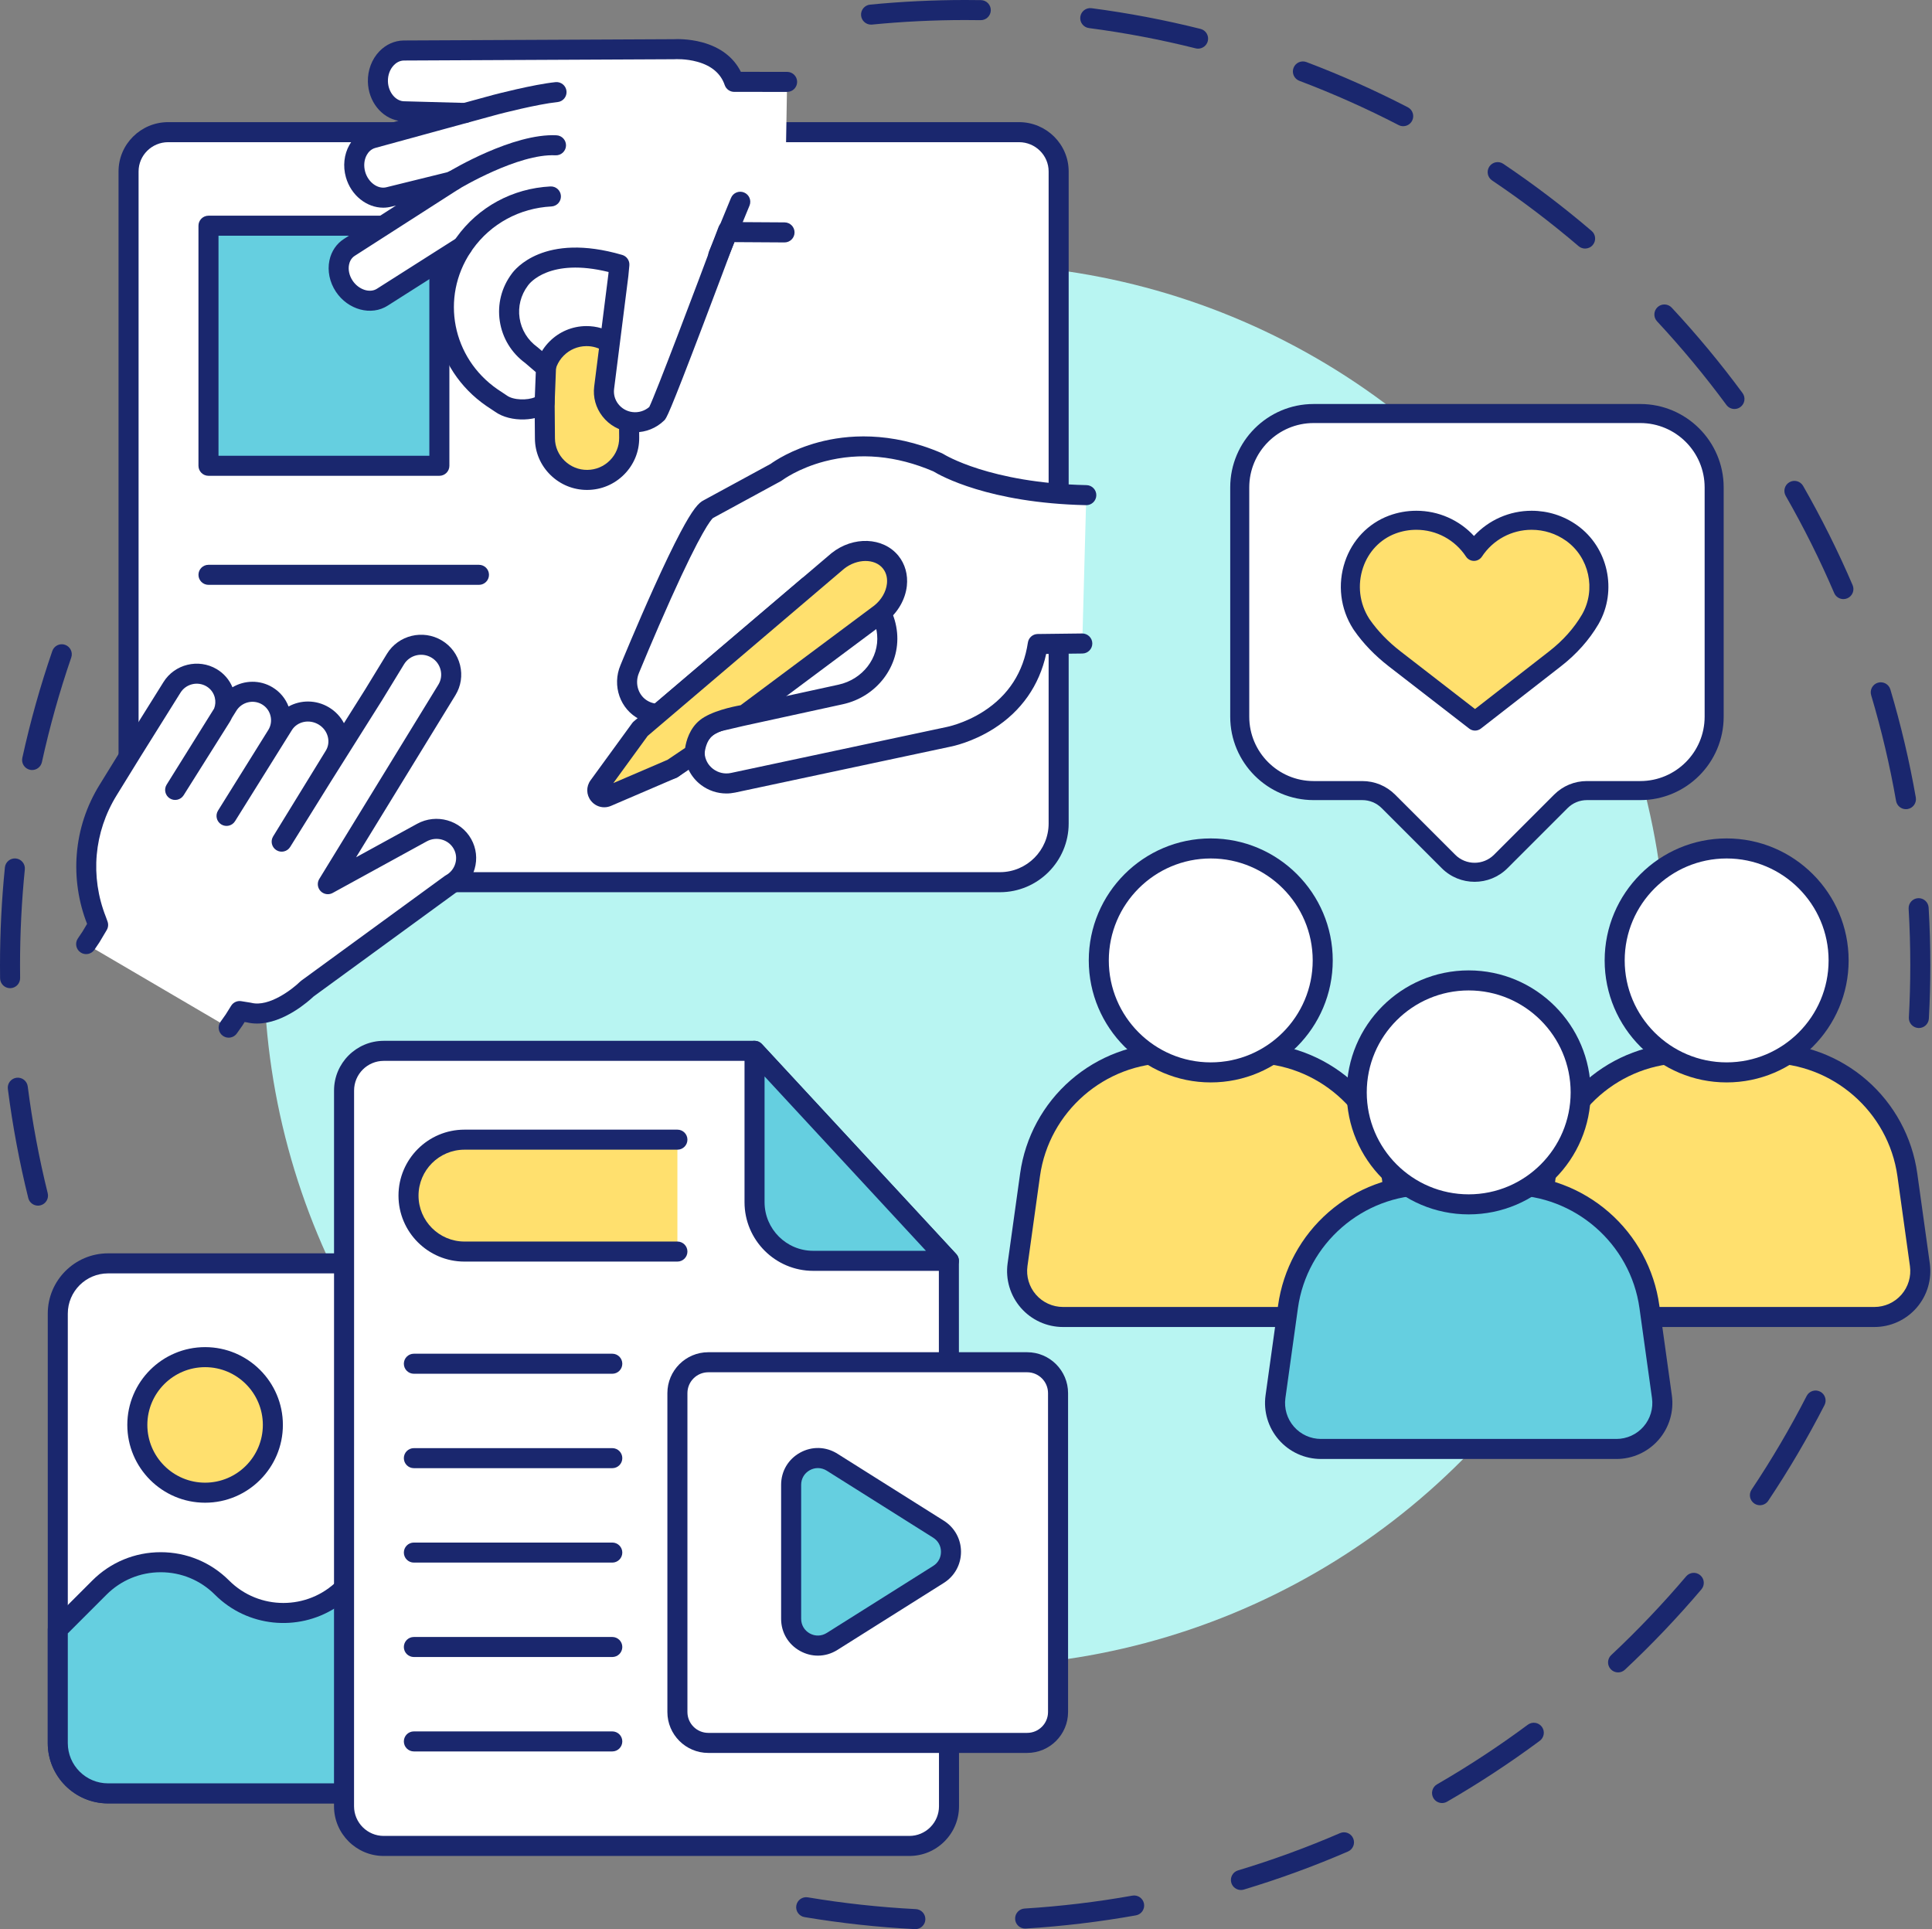 <?xml version="1.0" encoding="UTF-8"?>
<!DOCTYPE svg PUBLIC '-//W3C//DTD SVG 1.0//EN'
          'http://www.w3.org/TR/2001/REC-SVG-20010904/DTD/svg10.dtd'>
<svg height="2998.0" preserveAspectRatio="xMidYMid meet" version="1.0" viewBox="500.0 500.0 3002.6 2998.0" width="3002.6" xmlns="http://www.w3.org/2000/svg" xmlns:xlink="http://www.w3.org/1999/xlink" zoomAndPan="magnify"
><rect x="500.0" y="500.0" width="3002.6" height="2998.0" fill="#808080" stroke="none"/><g
  ><g
    ><g id="change1_25"
      ><path d="M559.036,2373.649c-6.992,0-13.348-4.741-15.105-11.832 c-13.759-55.559-24.431-112.585-31.716-169.499c-1.092-8.531,4.938-16.332,13.47-17.423c8.529-1.091,16.332,4.938,17.423,13.47 c7.133,55.729,17.582,111.566,31.055,165.964c2.067,8.349-3.023,16.793-11.373,18.86 C561.536,2373.499,560.276,2373.649,559.036,2373.649z M515.703,2035.693c-8.504,0-15.455-6.836-15.568-15.366 c-0.089-6.733-0.135-13.572-0.135-20.327c0-50.685,2.558-101.805,7.6-151.935c0.862-8.557,8.498-14.798,17.054-13.936 c8.557,0.862,14.798,8.496,13.936,17.054c-4.938,49.099-7.445,99.168-7.445,148.817c0,6.617,0.045,13.317,0.131,19.914 c0.115,8.599-6.765,15.665-15.364,15.778C515.843,2035.693,515.773,2035.693,515.703,2035.693z M549.93,1696.663 c-1.104,0-2.223-0.117-3.346-0.363c-8.402-1.839-13.722-10.141-11.883-18.545c12.259-55.999,27.93-111.867,46.573-166.049 c2.798-8.134,11.66-12.459,19.792-9.659c8.133,2.798,12.457,11.66,9.659,19.792c-18.254,53.048-33.594,107.747-45.598,162.575 C563.534,1691.697,557.089,1696.663,549.93,1696.663z" fill="#1a276e"
      /></g
      ><g id="change1_26"
      ><path d="M1922.587,3498.017c-0.269,0-0.54-0.006-0.812-0.021c-57.367-2.947-115.043-9.232-171.421-18.68 c-8.484-1.422-14.209-9.45-12.785-17.933c1.421-8.482,9.449-14.214,17.932-12.784c55.207,9.25,111.689,15.405,167.872,18.292 c8.588,0.44,15.195,7.762,14.755,16.352C1937.7,3491.56,1930.82,3498.017,1922.587,3498.017z M2093.199,3497.123 c-8.161,0-15.017-6.353-15.529-14.611c-0.532-8.584,5.996-15.974,14.58-16.507c56.124-3.477,112.525-10.23,167.634-20.068 c8.461-1.5,16.554,4.127,18.067,12.594c1.511,8.467-4.127,16.555-12.594,18.067c-56.279,10.047-113.872,16.942-171.182,20.492 C2093.851,3497.113,2093.522,3497.123,2093.199,3497.123z M2428.565,3437.201c-6.694,0-12.877-4.349-14.906-11.088 c-2.48-8.235,2.188-16.923,10.422-19.401c53.677-16.159,107-35.643,158.486-57.912c7.899-3.414,17.064,0.218,20.476,8.111 c3.414,7.896-0.218,17.063-8.111,20.476c-52.587,22.744-107.048,42.645-161.872,59.147 C2431.563,3436.987,2430.051,3437.201,2428.565,3437.201z M2741.154,3302.04c-5.382,0-10.617-2.793-13.502-7.79 c-4.3-7.449-1.749-16.972,5.7-21.273c48.546-28.029,96.022-59.206,141.109-92.664c6.908-5.124,16.662-3.682,21.787,3.226 c5.125,6.906,3.682,16.662-3.226,21.787c-46.04,34.168-94.52,66.004-144.095,94.627 C2746.473,3301.365,2743.795,3302.04,2741.154,3302.04z M3014.716,3099.042c-4.155,0-8.302-1.654-11.367-4.927 c-5.88-6.276-5.559-16.132,0.717-22.014c40.958-38.372,80.13-79.521,116.428-122.301c5.564-6.557,15.394-7.365,21.95-1.799 c6.559,5.565,7.365,15.393,1.8,21.949c-37.064,43.682-77.063,85.698-118.883,124.879 C3022.357,3097.647,3018.532,3099.042,3014.716,3099.042z M3235.137,2839.227c-2.975,0-5.981-0.85-8.637-2.626 c-7.152-4.779-9.074-14.449-4.298-21.6c31.204-46.703,60.004-95.681,85.592-145.573c3.926-7.655,13.312-10.676,20.965-6.75 c7.654,3.926,10.676,13.311,6.75,20.965c-26.135,50.95-55.542,100.968-87.409,148.662 C3245.097,2836.797,3240.164,2839.227,3235.137,2839.227z" fill="#1a276e"
      /></g
      ><g id="change1_27"
      ><path d="M3482.215,2097.609c-0.287,0-0.572-0.006-0.861-0.024c-8.589-0.467-15.171-7.809-14.704-16.397 c1.463-26.874,2.204-54.19,2.204-81.188c0.001-29.167-0.864-58.671-2.573-87.692c-0.505-8.585,6.044-15.958,14.631-16.462 c8.557-0.51,15.958,6.045,16.46,14.631c1.745,29.629,2.629,59.748,2.627,89.524c0,27.558-0.757,55.443-2.251,82.879 C3497.299,2091.181,3490.428,2097.609,3482.215,2097.609z M3462.063,1757.525c-7.423,0-13.996-5.324-15.321-12.887 c-9.69-55.291-22.712-110.569-38.703-164.299c-2.453-8.244,2.241-16.915,10.484-19.369c8.243-2.451,16.915,2.239,19.37,10.484 c16.331,54.877,29.631,111.336,39.53,167.807c1.484,8.471-4.179,16.543-12.65,18.028 C3463.86,1757.447,3462.953,1757.525,3462.063,1757.525z M3364.919,1431.046c-6.039,0-11.787-3.535-14.321-9.438 c-22.086-51.499-47.431-102.294-75.333-150.971c-4.278-7.463-1.696-16.979,5.766-21.256c7.463-4.277,16.979-1.694,21.256,5.767 c28.495,49.713,54.38,101.588,76.937,154.184c3.39,7.904-0.269,17.06-8.174,20.45 C3369.052,1430.64,3366.969,1431.046,3364.919,1431.046z M3195.618,1135.604c-4.779,0-9.493-2.191-12.548-6.333 c-33.271-45.132-69.534-88.845-107.779-129.922c-5.861-6.295-5.51-16.149,0.787-22.011c6.298-5.861,16.149-5.507,22.01,0.787 c39.053,41.946,76.08,86.581,110.055,132.666c5.104,6.923,3.63,16.673-3.296,21.777 C3202.066,1134.616,3198.826,1135.604,3195.618,1135.604z M2963.478,886.278c-3.579,0-7.172-1.226-10.107-3.731 c-42.696-36.461-87.938-70.824-134.467-102.128c-7.135-4.801-9.028-14.478-4.229-21.614c4.804-7.135,14.48-9.028,21.615-4.227 c47.511,31.966,93.708,67.054,137.306,104.287c6.541,5.586,7.315,15.415,1.728,21.956 C2972.247,884.424,2967.875,886.278,2963.478,886.278z M2680.755,696.105c-2.409,0-4.853-0.56-7.14-1.743 c-49.886-25.791-101.779-48.925-154.24-68.759c-8.043-3.043-12.102-12.03-9.059-20.075c3.044-8.046,12.03-12.1,20.075-9.059 c53.579,20.257,106.58,43.885,157.529,70.225c7.641,3.949,10.633,13.345,6.682,20.985 C2691.835,693.035,2686.391,696.105,2680.755,696.105z M2362.006,575.6c-1.255,0-2.527-0.153-3.799-0.471 c-54.345-13.618-110.138-24.216-165.83-31.502c-8.528-1.115-14.537-8.933-13.422-17.461c1.116-8.527,8.92-14.532,17.462-13.422 c56.876,7.44,113.858,18.264,169.363,32.171c8.342,2.092,13.41,10.55,11.32,18.891 C2375.327,570.881,2368.979,575.6,2362.006,575.6z M1853.735,538.26c-7.92,0-14.693-6.014-15.482-14.06 c-0.838-8.56,5.423-16.177,13.983-17.014c48.773-4.769,98.488-7.186,147.764-7.186c8.135,0,16.38,0.066,24.511,0.196 c8.601,0.139,15.46,7.222,15.321,15.821c-0.137,8.599-7.235,15.483-15.82,15.321c-7.967-0.127-16.044-0.193-24.014-0.193 c-48.268,0-96.963,2.368-144.732,7.04C1854.755,538.235,1854.244,538.26,1853.735,538.26z" fill="#1a276e"
      /></g
      ><g id="change2_1"
      ><circle cx="2000.003" cy="2000" fill="#b8f5f2" r="1089.889"
      /></g
    ></g
    ><g
    ><g id="change3_2"
      ><path d="M2083.721,705.389H1745.44h-654.129H761.363c-33.996,0-61.56,27.324-61.56,61.04v1013.311 c0,50.387,40.851,91.24,91.247,91.24h1262.994c50.394,0,91.247-40.851,91.247-91.24V766.429 C2145.29,732.723,2117.729,705.389,2083.721,705.389L2083.721,705.389z" fill="#fff"
      /></g
      ><g id="change1_1"
      ><path d="M2054.044,1886.554H791.049c-58.901,0-106.82-47.916-106.82-106.813V766.429 c0-42.245,34.6-76.614,77.132-76.614h1322.36c42.535,0,77.14,34.369,77.14,76.614v1013.311 C2160.863,1838.638,2112.944,1886.554,2054.044,1886.554z M761.361,720.962c-25.357,0-45.986,20.396-45.986,45.467v1013.311 c0,41.723,33.948,75.666,75.674,75.666h1262.995c41.727,0,75.673-33.943,75.673-75.666V766.429 c0-25.071-20.632-45.468-45.994-45.468H761.361V720.962z" fill="#1a276e"
      /></g
      ><g
      ><g id="change4_2"
        ><path d="M824.009 850.775H1182.845V1223.854H824.009z" fill="#65cfe0"
        /></g
        ><g id="change1_15"
        ><path d="M1182.845,1239.427H824.009c-8.601,0-15.573-6.973-15.573-15.573V850.776 c0-4.131,1.64-8.091,4.56-11.012c2.92-2.92,6.882-4.56,11.012-4.56h358.835c8.601,0,15.573,6.973,15.573,15.573v373.078 c0,4.13-1.64,8.091-4.56,11.012C1190.934,1237.785,1186.974,1239.427,1182.845,1239.427z M839.583,1208.28h327.688V866.348 H839.582L839.583,1208.28L839.583,1208.28z" fill="#1a276e"
        /></g
      ></g
      ><g id="change3_3"
      ><path d="M1477.63,1154.397l0.214,25.984c0.299,35.703-28.917,65.148-64.931,65.439 c-36.013,0.297-65.721-28.667-66.01-64.369l-0.783-93.672c-0.299-35.703,28.925-65.148,64.931-65.441 c13.442-0.103,25.998,3.863,36.486,10.719L1477.63,1154.397z" fill="#fff"
      /></g
      ><g
      ><g id="change5_1"
        ><path d="M1477.63,1154.397l0.214,25.984c0.299,35.703-28.917,65.148-64.931,65.439 c-36.013,0.297-65.721-28.667-66.01-64.369l-0.783-93.672c-0.299-35.703,28.925-65.148,64.931-65.441 c13.442-0.103,25.998,3.863,36.486,10.719L1477.63,1154.397z" fill="#ffe06e"
        /></g
        ><g id="change1_22"
        ><path d="M1412.356,1261.395c-21.299,0-41.415-8.191-56.714-23.11 c-15.502-15.115-24.136-35.255-24.309-56.708l-0.783-93.67c-0.18-21.452,8.121-41.729,23.371-57.099 c15.212-15.33,35.458-23.87,57.006-24.044c16.1-0.139,31.679,4.46,45.135,13.256c7.199,4.707,9.219,14.357,4.513,21.557 c-4.707,7.2-14.356,9.219-21.557,4.513c-8.303-5.427-17.954-8.318-27.843-8.179c-13.274,0.108-25.758,5.377-35.145,14.836 c-9.352,9.424-14.443,21.819-14.332,34.899l0.783,93.674c0.107,13.084,5.4,25.395,14.909,34.665 c9.544,9.307,22.178,14.403,35.4,14.262c13.284-0.108,25.77-5.377,35.156-14.836c9.351-9.424,14.44-21.819,14.329-34.899 l-0.214-25.985c-0.071-8.601,6.843-15.63,15.445-15.701c0.043,0,0.087,0,0.131,0c8.541,0,15.5,6.887,15.571,15.445l0.214,25.984 c0.18,21.45-8.118,41.728-23.367,57.095c-15.212,15.331-35.458,23.871-57.011,24.045 C1412.812,1261.394,1412.583,1261.395,1412.356,1261.395z" fill="#1a276e"
        /></g
      ></g
      ><g id="change3_4"
      ><path d="M1719.263,861.184l-86.842-0.528l-1.129-2.433c0,0-103.733,278.019-109.983,284.102 c-10.237,9.945-24.85,15.382-40.165,13.53c-26.521-3.226-45.537-27.195-42.234-53.263l22.117-175.028l1.553-16.463 c-116.687-34.048-154.688,23.503-154.688,23.503c-28.007,37.321-19.933,89.839,18.023,117.336l22.637,19.429l-2.126,54.461 c-14.545,13.511-50.683,13.945-68.029,1.301l-13.945-9.27c-77.437-53.453-97.313-157.4-45.943-234.682l-0.976,0.279 l-123.312,78.365c-18.464,11.841-45.12,4.131-59.249-17.133c-14.121-21.269-10.587-48.368,7.89-60.201l162.289-104.118 l-5.34,2.164l-94.869,23.409c-21.74,5.937-45.314-9.687-52.404-34.74c-7.078-25.05,4.917-50.41,26.646-56.344l119.197-32.595 l24.463-6.692v-0.01l-93.555-2.532c-22.55,0.466-41.451-20.424-41.99-46.422c-0.552-25.978,17.478-47.643,40.02-48.096 l420.356-1.999c0,0,74.286-5.409,93.362,50.713l82.235,0.056L1719.263,861.184z" fill="#fff"
      /></g
      ><g id="change1_2"
      ><path d="M1487.157,1171.79c-2.616,0-5.246-0.157-7.883-0.476c-17.139-2.085-32.398-10.709-42.973-24.285 c-10.383-13.325-14.942-29.803-12.839-46.396l22.086-174.778l0.297-3.143c-91.74-22.642-122.876,17.609-125.006,20.552 c-0.199,0.317-0.233,0.344-0.49,0.686c-10.972,14.621-15.522,32.549-12.811,50.479c2.734,18.079,12.506,34.024,27.517,44.898 c0.346,0.251,0.682,0.516,1.007,0.794l22.637,19.429c3.608,3.097,5.604,7.674,5.419,12.426l-2.127,54.462 c-0.162,4.115-1.945,7.999-4.961,10.802c-19.776,18.371-63.798,19.688-87.502,2.694l-13.694-9.104 c-0.075-0.051-0.15-0.1-0.224-0.153c-40.762-28.137-68.361-70.132-77.715-118.25c-5.772-29.691-4.225-59.733,4.215-88.004 l-79.53,50.543c-25.564,16.394-61.733,6.695-80.571-21.657c-9.773-14.719-13.415-32.473-9.995-48.715 c2.957-14.042,10.932-25.84,22.458-33.22l81.05-51.999l-6.672,1.647c-4.411,1.185-8.869,1.752-13.288,1.752 c-25.579,0.001-49.985-19.007-57.999-47.332c-4.849-17.159-2.875-35.414,5.419-50.086c7.221-12.776,18.624-21.838,32.11-25.521 l44.156-12.075c-26.388-4.869-46.872-30.101-47.511-60.83c-0.377-17.743,6.105-34.905,17.784-47.077 c10.195-10.624,23.51-16.631,37.493-16.911c0.08-0.001,0.158-0.003,0.238-0.003l419.92-1.997c3.712-0.206,22.799-0.908,44.1,4.848 c28.398,7.674,48.969,23.425,60.131,45.869l71.887,0.051c8.601,0.005,15.568,6.981,15.562,15.583 c-0.005,8.597-6.976,15.562-15.573,15.562c-0.002,0-0.006,0-0.011,0l-82.235-0.057c-6.666-0.004-12.589-4.251-14.734-10.562 c-6.067-17.851-20.331-30.021-42.394-36.172c-18.231-5.083-34.967-4.028-35.132-4.016c-0.323,0.023-0.69,0.037-1.016,0.038 l-420.218,1.999c-7.2,0.179-12.425,4.083-15.544,7.334c-5.997,6.251-9.321,15.311-9.119,24.859 c0.358,17.193,12.331,31.497,26.099,31.182c0.248-0.005,0.497-0.004,0.744,0.003l93.555,2.532 c8.433,0.228,15.152,7.13,15.152,15.568c0,7.018-4.695,13.18-11.464,15.03L1083.3,729.88c-6.938,1.896-11.011,6.919-13.203,10.801 c-4.233,7.491-5.167,17.07-2.562,26.285c4.705,16.63,19.959,27.597,33.314,23.954c0.124-0.033,0.248-0.066,0.373-0.097 l93.783-23.14l4.307-1.745c7.455-3.02,15.982,0.13,19.679,7.273c3.698,7.142,1.349,15.925-5.421,20.267l-162.29,104.118 c-5.696,3.648-7.921,9.309-8.785,13.417c-1.71,8.123,0.28,17.26,5.461,25.064c9.323,14.032,26.665,19.821,37.868,12.636 l123.364-78.401c1.267-0.803,2.642-1.422,4.084-1.833l0.976-0.279c6.272-1.791,12.996,0.522,16.844,5.79 s4.005,12.374,0.393,17.807c-47.084,70.831-28.754,164.44,41.71,213.169l13.832,9.195c0.186,0.124,0.369,0.252,0.55,0.382 c10.48,7.638,32.37,7.699,43.603,2.769l1.524-39.032l-16.458-14.125c-21.522-15.805-35.542-38.888-39.5-65.071 c-3.955-26.166,2.626-52.297,18.534-73.613c4.811-6.799,50.096-64.798,171.67-29.322c7.17,2.093,11.844,8.978,11.143,16.413 l-1.553,16.463c-0.015,0.163-0.033,0.326-0.055,0.489l-22.117,175.028c-1.053,8.317,1.258,16.606,6.509,23.345 c5.445,6.99,13.313,11.432,22.155,12.508c9.49,1.146,18.884-1.743,26.043-7.962c9.799-19.848,70.609-180.419,107.635-279.655 c2.196-5.885,7.712-9.874,13.99-10.118c3.263-0.13,6.4,0.773,9.03,2.465l79.638,0.485c8.601,0.052,15.531,7.067,15.478,15.669 c-0.052,8.568-7.015,15.478-15.571,15.478c-0.032,0-0.065,0-0.097,0l-78.002-0.474c-8.706,23.264-28.217,75.297-47.966,127.244 c-54.653,143.752-57.467,146.49-61.029,149.958C1519.976,1165.331,1503.906,1171.79,1487.157,1171.79z" fill="#1a276e"
      /></g
      ><g id="change3_5"
      ><path d="M1364.095,725.809c-63.421-3.254-158.945,54.56-158.945,54.56L1364.095,725.809z" fill="#fff"
      /></g
      ><g id="change1_3"
      ><path d="M1205.166,795.946c-5.271,0-10.411-2.675-13.338-7.511c-4.454-7.357-2.099-16.933,5.259-21.387 c4.067-2.461,100.371-60.225,167.807-56.791c8.591,0.44,15.195,7.762,14.756,16.351c-0.442,8.588-7.771,15.182-16.351,14.756 c-57.959-2.968-149.168,51.778-150.084,52.331C1210.692,795.217,1207.911,795.946,1205.166,795.946z" fill="#1a276e"
      /></g
      ><g id="change3_6"
      ><path d="M1222.845,675.568l47.44-12.969c0,0,60.901-16.005,94.646-19.461L1222.845,675.568z" fill="#fff"
      /></g
      ><g id="change1_4"
      ><path d="M1222.837,691.144c-6.847,0-13.121-4.549-15.013-11.471c-2.267-8.295,2.619-16.86,10.916-19.128 l47.44-12.969c0.05-0.013,0.098-0.027,0.146-0.039c2.535-0.666,62.467-16.352,97.019-19.891 c8.541-0.883,16.202,5.349,17.079,13.906c0.876,8.556-5.349,16.202-13.906,17.079c-31.639,3.241-89.824,18.391-92.204,19.013 l-47.361,12.947C1225.578,690.964,1224.195,691.144,1222.837,691.144z" fill="#1a276e"
      /></g
      ><g id="change3_7"
      ><path d="M1356.187,805.306c-51.911,2.67-102.081,27.913-134.289,72.956 c-1.16,1.622-2.298,3.263-3.391,4.919L1356.187,805.306z" fill="#fff"
      /></g
      ><g id="change1_5"
      ><path d="M1218.492,898.756c-2.946,0-5.922-0.834-8.564-2.577c-7.177-4.737-9.158-14.397-4.42-21.576 c1.124-1.703,2.34-3.469,3.72-5.398c33.937-47.462,87.21-76.42,146.159-79.452c8.605-0.447,15.911,6.163,16.352,14.752 c0.44,8.588-6.163,15.911-14.752,16.352c-49.415,2.541-94.036,26.766-122.422,66.463c-1.151,1.609-2.153,3.062-3.06,4.437 C1228.511,896.294,1223.55,898.756,1218.492,898.756z" fill="#1a276e"
      /></g
      ><g id="change3_8"
      ><path d="M1650.47,813.54l-34.148,82.981L1650.47,813.54z" fill="#fff"
      /></g
      ><g id="change1_6"
      ><path d="M1616.315,912.099c-1.974,0-3.981-0.378-5.921-1.175c-7.954-3.273-11.748-12.374-8.475-20.328 l34.148-82.983c3.272-7.954,12.371-11.75,20.328-8.475c7.954,3.273,11.748,12.374,8.475,20.328l-34.148,82.984 C1628.248,908.462,1622.44,912.099,1616.315,912.099z" fill="#1a276e"
      /></g
      ><g id="change3_9"
      ><path d="M1579.457,1668.78l-34.507,25.73L1579.457,1668.78z" fill="#fff"
      /></g
      ><g id="change1_7"
      ><path d="M1544.962,1710.084c-4.751,0-9.44-2.164-12.496-6.265c-5.142-6.895-3.72-16.653,3.175-21.793 l34.507-25.73c6.895-5.142,16.654-3.72,21.793,3.175c5.142,6.895,3.72,16.653-3.175,21.793l-34.507,25.73 C1551.464,1709.079,1548.2,1710.084,1544.962,1710.084z" fill="#1a276e"
      /></g
      ><g id="change3_10"
      ><path d="M855.387,2097.023l8.403-11.879l8.653-13.879l14.468,2.319 c42.321,10.568,90.385-36.925,90.385-36.925l223.057-162.72c22.404-12.285,30.692-40.333,18.406-62.343 c-12.275-22.007-40.65-29.969-63.054-17.684l-146.189,80.149h-0.012l185.063-301.927c13.251-21.693,6.134-50.232-15.849-63.436 c-21.961-13.18-50.779-6.238-64.039,15.452l-34.236,56.027l-79.368,126.022l-63.309,101.784l81.928-133.394 c12.795-20.948,5.379-48.823-16.486-61.964c-21.876-13.143-50.241-6.771-63.057,14.175l-88.09,141.16l78.258-125.523 c12.808-20.938,6.106-48.382-14.892-61.007c-20.985-12.613-48.636-5.814-61.453,15.133l-81.76,131.035l71.496-113.648 c12.855-20.853,6.182-48.167-14.862-60.7c-21.044-12.534-48.792-5.72-61.656,15.124l-62.217,99.544l-36.931,59.856 c-39.162,63.464-43.363,138.486-18.04,202.739l2.474,6.886l-11.079,18.632l-7.512,11.153L855.387,2097.023z" fill="#fff"
      /></g
      ><g id="change1_8"
      ><path d="M855.373,2112.598c-3.109,0-6.248-0.928-8.979-2.861c-7.022-4.966-8.688-14.686-3.72-21.708 l8.14-11.511l8.414-13.493c3.315-5.317,9.494-8.134,15.681-7.138l14.468,2.321c0.438,0.07,0.876,0.159,1.306,0.267 c27.584,6.887,63.987-21.42,75.684-32.91c0.542-0.532,1.137-1.04,1.75-1.487l223.058-162.72c0.54-0.393,1.105-0.752,1.692-1.074 c7.278-3.99,12.542-10.556,14.823-18.487c2.213-7.693,1.314-15.722-2.53-22.607c-8.158-14.625-26.986-19.837-41.969-11.619 l-146.189,80.149c-2.294,1.258-4.869,1.917-7.486,1.917c-5.636,0-10.839-3.046-13.595-7.964 c-2.754-4.919-2.642-10.942,0.304-15.748l185.063-301.927c4.182-6.847,5.424-14.975,3.486-22.87 c-1.973-8.034-6.973-14.811-14.077-19.078c-14.714-8.832-33.886-4.244-42.734,10.228l-34.234,56.025 c-0.037,0.06-0.074,0.12-0.112,0.179l-79.368,126.023l-63.262,101.71c-4.532,7.288-14.107,9.536-21.411,5.021 c-7.301-4.513-9.575-14.083-5.083-21.397l81.928-133.394c3.82-6.253,4.934-13.788,3.12-21.187 c-1.976-8.053-7.074-14.9-14.357-19.278c-14.624-8.784-33.353-4.769-41.751,8.956l-88.161,141.278 c-4.552,7.295-14.156,9.519-21.454,4.969c-7.296-4.552-9.522-14.155-4.974-21.452l78.257-125.524 c3.95-6.457,5.151-14.207,3.313-21.711c-1.832-7.477-6.453-13.767-13.013-17.711c-13.738-8.26-31.747-3.809-40.144,9.915 l-6.783,10.87c-1.025,2.238-2.196,4.43-3.51,6.56c-0.025,0.04-0.051,0.08-0.074,0.121l-71.496,113.648 c-4.573,7.271-14.17,9.466-21.45,4.905c-7.279-4.56-9.491-14.152-4.945-21.441l73.768-118.228 c2.095-5.375,2.491-11.244,1.088-16.962c-1.817-7.404-6.426-13.631-12.981-17.536c-13.832-8.238-31.971-3.788-40.435,9.924 l-62.264,99.619l-36.882,59.781c-35.383,57.34-41.508,126.172-16.806,188.849c0.059,0.146,0.115,0.295,0.168,0.446l2.474,6.886 c1.573,4.377,1.106,9.227-1.271,13.224l-11.081,18.631c-0.149,0.251-0.305,0.498-0.467,0.74l-7.511,11.153 c-4.806,7.133-14.482,9.021-21.616,4.218c-7.133-4.806-9.021-14.482-4.218-21.616l7.267-10.79l7.097-11.934 c-13.404-34.218-18.94-71.607-16.015-108.153c3.085-38.524,15.018-74.864,35.472-108.008l36.93-59.856l62.265-99.62 c17.294-28.024,54.471-37.139,82.831-20.25c11.134,6.631,19.601,16.457,24.457,28.199c18.55-11.03,42.484-11.824,62.178,0.013 c11.585,6.965,20.275,17.405,25.004,29.87c18.704-10.412,42.758-10.703,62.774,1.324c10.067,6.052,18.043,14.529,23.298,24.584 l32.684-51.898l34.178-55.934c17.734-29.008,56.016-38.287,85.341-20.687c14.279,8.578,24.326,22.198,28.292,38.355 c3.932,16.019,1.388,32.552-7.166,46.553l-154.453,251.988l94.814-51.983c29.936-16.415,67.682-5.758,84.141,23.753 c7.917,14.183,9.788,30.66,5.265,46.393c-4.495,15.628-14.719,28.609-28.847,36.666l-221.44,161.539 c-6.634,6.309-46.069,42.051-87.806,42.055c-5.222,0-10.47-0.558-15.702-1.804l-3.645-0.584l-3.183,5.104 c-0.159,0.257-0.326,0.507-0.502,0.754l-8.403,11.879C865.066,2110.306,860.257,2112.598,855.373,2112.598z" fill="#1a276e"
      /></g
      ><g id="change3_11"
      ><path d="M824.009,1308.585h420.375H824.009z" fill="#fff"
      /></g
      ><g id="change3_12"
      ><path d="M824.009,1393.311h420.375H824.009z" fill="#fff"
      /></g
      ><g id="change1_9"
      ><path d="M1244.383,1408.886H824.009c-8.601,0-15.573-6.973-15.573-15.573s6.973-15.573,15.573-15.573 h420.374c8.601,0,15.573,6.973,15.573,15.573C1259.957,1401.915,1252.984,1408.886,1244.383,1408.886z" fill="#1a276e"
      /></g
      ><g id="change3_13"
      ><path d="M2188.24,1269.488c-157.778-3.437-230.492-50.807-230.492-50.807 c-148.479-64.148-251.661,15.354-251.661,15.354l-105.23,57.207c-24.898,10.757-122.114,248.301-122.114,248.301 c-10.237,23.95-1.101,52.567,22.28,64.369c7.072,3.579,14.575,5.282,21.955,5.348l52.238-44.446l53.187-124.391l127.472-29.331 l113.43,41.422c5.031,9.747,8.307,20.641,9.377,32.391c4.027,44.629-28.054,84.688-72.182,94.319l-154.36,33.685l-32.23,7.517 c-23.998,5.127-41.798,26.468-40.398,50.759c1.776,30.632,30.652,51.467,59.714,45.276l75.188-16.024l258.614-55.117 c0,0,121.32-21.344,139.836-144.47l69.139-0.821L2188.24,1269.488z" fill="#fff"
      /></g
      ><g id="change1_10"
      ><path d="M1628.903,1733.123c-14.177,0-28.105-4.636-39.625-13.419 c-14.997-11.436-24.222-28.791-25.313-47.616c-1.804-31.287,20.775-60,52.544-66.859l32.094-7.484 c0.071-0.016,0.144-0.033,0.218-0.05l154.36-33.685c37.461-8.174,63.25-41.582,59.991-77.704c-0.68-7.46-2.442-14.625-5.247-21.37 l-98.866-36.105l-225.987,192.288c-2.853,2.428-6.434,3.708-10.23,3.712c-10.111-0.089-19.818-2.453-28.849-7.026 c-30.23-15.261-43.226-52.26-29.616-84.271c1.185-2.889,25.227-61.444,51.896-120.518c16.053-35.561,29.931-64.407,41.247-85.74 c19.012-35.842,28.187-46.063,36.357-49.967l103.825-56.441c5.696-4.139,32.322-22.333,74.521-33.615 c42.855-11.455,110.902-17.785,191.709,17.128c0.81,0.35,1.585,0.766,2.325,1.248c0.656,0.42,71.834,45.007,222.331,48.286 c8.599,0.187,15.418,7.31,15.229,15.908c-0.187,8.601-7.309,15.433-15.908,15.231c-151.144-3.295-226.599-45.938-237.396-52.54 c-57.401-24.562-114.207-29.792-168.856-15.536c-41.26,10.761-65.851,29.233-66.093,29.419c-0.63,0.479-1.334,0.938-2.029,1.316 l-105.232,57.206c-0.074,0.041-0.149,0.081-0.224,0.12c-3.099,2.714-18.159,20.065-65.534,125.499 c-26.112,58.11-49.15,114.339-49.38,114.9c-0.031,0.074-0.061,0.149-0.093,0.223c-7.253,16.966-0.672,36.445,14.979,44.345 c3.118,1.577,6.379,2.653,9.749,3.214l227.991-193.994c4.27-3.635,10.165-4.693,15.435-2.768l113.43,41.422 c3.672,1.34,6.705,4.013,8.496,7.486c6.104,11.825,9.82,24.65,11.047,38.123c4.668,51.739-31.602,99.432-84.37,110.946 l-154.248,33.659l-32.124,7.492c-0.094,0.023-0.19,0.043-0.284,0.064c-16.952,3.621-29.033,18.509-28.101,34.635 c0.573,9.885,5.227,18.641,13.106,24.647c7.959,6.069,18.096,8.363,27.815,6.293l333.799-71.139 c0.182-0.039,0.365-0.074,0.549-0.107c0.243-0.045,28.525-5.325,58.259-24.468c38.781-24.97,61.954-60.963,68.875-106.979 c1.136-7.552,7.578-13.166,15.215-13.256l69.139-0.821c8.585-0.06,15.656,6.788,15.757,15.387 c0.102,8.599-6.788,15.655-15.387,15.756l-56.33,0.67c-10.657,48.953-38.638,88.915-81.508,116.134 c-33.4,21.206-64.558,27.495-68.294,28.193l-333.583,71.095C1637.973,1732.651,1633.425,1733.123,1628.903,1733.123z M1607.054,1305.527c-0.006,0.003-0.014,0.006-0.023,0.01C1607.04,1305.533,1607.048,1305.532,1607.054,1305.527z" fill="#1a276e"
      /></g
      ><g id="change3_14"
      ><path d="M1657.304,1610.72l210.897-157.274c26.984-21.508,34.167-57.466,15.965-79.917 c-18.196-22.446-55.175-23.22-82.16-1.711l-306.943,261.174l-39.742,54.566l-24.937,34.269 c-6.491,8.914,2.984,20.589,13.155,16.221l39.123-16.793l62.292-26.743l34.554-23.325c0,0,0.696-25.903,17.924-39.885 C1614.657,1617.327,1657.304,1610.72,1657.304,1610.72L1657.304,1610.72z" fill="#fff"
      /></g
      ><g
      ><g id="change5_2"
        ><path d="M1657.304,1610.72l210.897-157.274c26.984-21.508,34.167-57.466,15.965-79.917 c-18.196-22.446-55.175-23.22-82.16-1.711l-306.943,261.174l-39.742,54.566l-24.937,34.269 c-6.491,8.914,2.984,20.589,13.155,16.221l39.123-16.793l62.292-26.743l34.554-23.325c0,0,0.696-25.903,17.924-39.885 C1614.657,1617.327,1657.304,1610.72,1657.304,1610.72z" fill="#ffe06e"
        /></g
        ><g id="change1_11"
        ><path d="M1439.06,1754.57c-7.833,0-15.389-3.51-20.575-10.01c-7.479-9.375-7.757-22.194-0.688-31.9 l64.679-88.835c0.723-0.993,1.562-1.897,2.495-2.693l306.943-261.175c0.126-0.108,0.255-0.213,0.385-0.318 c33.717-26.875,80.352-25.042,103.965,4.084c10.354,12.77,15.014,29.374,13.125,46.755c-2.274,20.911-13.746,41.01-31.481,55.146 c-0.131,0.103-0.264,0.206-0.397,0.307l-210.899,157.273c-2.036,1.517-4.409,2.514-6.918,2.905l0,0 c-14.906,2.325-42.327,9.074-52.446,17.288c-9.386,7.617-11.969,23.01-12.174,28.299c-0.135,5.026-2.685,9.589-6.851,12.401 l-34.554,23.325c-0.811,0.547-1.67,1.017-2.569,1.401l-101.418,43.535C1446.215,1753.849,1442.608,1754.57,1439.06,1754.57z M1506.564,1643.657l-53.379,73.306l84.276-36.179l27.32-18.441c1.723-11.067,6.956-30.239,22.84-43.13 c17.201-13.96,51.318-21.068,63.384-23.223l207.673-154.868c11.18-8.984,18.373-21.367,19.747-34.008 c0.698-6.411,0.159-15.74-6.356-23.777c-12.627-15.58-40.137-15.324-60.173,0.513L1506.564,1643.657z M1657.304,1610.72h0.014 H1657.304z" fill="#1a276e"
        /></g
      ></g
    ></g
    ><g
    ><g
      ><g
        ><g id="change3_19"
          ><path d="M3049.227,1142.648h-507.682c-63.411,0-114.818,51.406-114.818,114.818v356.329 c0,63.411,51.404,114.818,114.818,114.818h75.655c15.226,0,29.828,6.048,40.594,16.814l93.381,93.381 c22.42,22.42,58.768,22.42,81.188,0l93.382-93.381c10.766-10.766,25.368-16.814,40.594-16.814h82.888 c63.411,0,114.818-51.405,114.818-114.818v-356.329C3164.043,1194.053,3112.638,1142.648,3049.227,1142.648z" fill="#fff"
          /></g
          ><g id="change1_30"
          ><path d="M2791.769,1870.383c-18.49,0-36.979-7.037-51.054-21.114l-93.381-93.381 c-8.049-8.05-18.751-12.481-30.134-12.481h-75.655c-71.468,0-129.611-58.143-129.611-129.612v-356.331 c0-71.468,58.143-129.612,129.611-129.612h507.683c71.466,0,129.611,58.143,129.611,129.612v356.331 c0,71.468-58.144,129.612-129.611,129.612h-82.89c-11.382,0-22.083,4.433-30.132,12.481l-93.384,93.381 C2828.747,1863.346,2810.259,1870.383,2791.769,1870.383z M2541.544,1157.443c-55.152,0-100.024,44.87-100.024,100.022v356.331 c0,55.151,44.87,100.022,100.024,100.022h75.655c19.285,0,37.418,7.51,51.054,21.147l93.382,93.383 c16.615,16.616,43.649,16.617,60.265,0l93.383-93.381c13.637-13.636,31.769-21.148,51.053-21.148h82.89 c55.152,0,100.024-44.87,100.024-100.024v-356.331c0-55.151-44.87-100.022-100.024-100.022L2541.544,1157.443L2541.544,1157.443 z" fill="#1a276e"
          /></g
        ></g
        ><g
        ><g id="change5_5"
          ><path d="M2971.606,1462.221c25.702-44.893,12.938-103.999-29.243-133.944 c-17.51-12.431-38.913-19.74-62.023-19.74c-37.461,0-70.393,19.232-89.578,48.33c-19.184-29.099-52.116-48.33-89.577-48.33 c-13.165,0-25.775,2.372-37.427,6.71c-61.169,22.779-83.493,98.954-48.42,154.004c0.416,0.654,0.835,1.283,1.255,1.888 c14.044,20.212,31.545,37.788,51.007,52.853l124.81,96.602l124.301-96.719c21.757-16.929,40.677-37.416,54.628-61.193 C2971.427,1462.531,2971.517,1462.377,2971.606,1462.221z" fill="#ffe06e"
          /></g
          ><g id="change1_18"
          ><path d="M2792.411,1635.389c-3.195,0-6.389-1.031-9.056-3.095l-124.806-96.603 c-21.703-16.798-39.905-35.676-54.102-56.111c-0.528-0.759-1.059-1.557-1.583-2.385 c-19.812-31.096-24.406-69.124-12.599-104.333c11.209-33.43,36.116-59.482,68.336-71.481 c13.618-5.071,27.947-7.642,42.593-7.642c34.385,0,66.656,14.366,89.576,39.196c22.921-24.83,55.191-39.196,89.577-39.196 c25.471,0,49.878,7.771,70.586,22.469c48.368,34.338,63.091,101.7,33.52,153.358l-0.001,0.001l-0.375,0.645 c-14.313,24.393-33.928,46.39-58.274,65.333l-124.301,96.719C2798.824,1634.351,2795.617,1635.389,2792.411,1635.389z M2701.189,1323.332c-11.11,0-21.965,1.945-32.267,5.78c-23.806,8.865-42.252,28.24-50.606,53.157 c-8.952,26.698-5.489,55.504,9.502,79.032c0.308,0.485,0.615,0.947,0.923,1.391c12.481,17.963,28.601,34.65,47.916,49.599 l115.729,89.574l115.24-89.669c21.373-16.631,38.516-35.81,50.953-57.003l0.191-0.327 c22.094-38.595,11.126-88.902-24.968-114.527c-15.674-11.128-34.161-17.009-53.458-17.009c-31.15,0-60.022,15.582-77.226,41.68 c-2.738,4.153-7.38,6.652-12.352,6.652s-9.614-2.499-12.352-6.652C2761.208,1338.914,2732.338,1323.332,2701.189,1323.332z M2971.606,1462.221h0.014H2971.606z" fill="#1a276e"
          /></g
        ></g
      ></g
      ><g
      ><g
        ><g
          ><g id="change5_4"
            ><path d="M3413.05,2546.689h-459.205c-43.328,0-76.66-38.295-70.688-81.209l19.456-139.779 c15.097-108.461,107.845-189.195,217.353-189.195h126.961c109.508,0,202.255,80.731,217.353,189.195l19.456,139.779 C3489.71,2508.396,3456.376,2546.689,3413.05,2546.689z" fill="#ffe06e"
            /></g
            ><g id="change1_29"
            ><path d="M3413.05,2562.261h-459.203c-25.159,0-49.061-10.885-65.579-29.859 c-16.518-18.978-24.001-44.149-20.531-69.068l19.456-139.779c7.819-56.179,35.688-107.627,78.472-144.871 c42.785-37.24,97.584-57.75,154.305-57.75h126.96c56.721,0,111.521,20.509,154.305,57.75 c42.784,37.24,70.652,88.691,78.472,144.869l19.457,139.78c3.469,24.919-4.015,50.093-20.534,69.068 C3462.109,2551.379,3438.206,2562.261,3413.05,2562.261z M3119.967,2152.083c-101.168,0-187.98,75.564-201.927,175.768 l-19.456,139.78c-2.228,15.991,2.577,32.147,13.175,44.325c10.599,12.178,25.941,19.163,42.087,19.163h459.202 c16.145,0,31.484-6.985,42.087-19.163c10.599-12.178,15.403-28.333,13.177-44.325l-19.457-139.78 c-13.949-100.203-100.758-175.768-201.927-175.768L3119.967,2152.083L3119.967,2152.083z" fill="#1a276e"
            /></g
          ></g
          ><g
          ><g id="change3_18"
            ><circle cx="3183.446" cy="1992.555" fill="#fff" r="174.018"
            /></g
            ><g id="change1_16"
            ><path d="M3183.447,2182.148c-104.54,0-189.592-85.05-189.592-189.592 c0-104.542,85.052-189.59,189.592-189.59c104.54,0,189.591,85.05,189.591,189.59 C3373.038,2097.097,3287.989,2182.148,3183.447,2182.148z M3183.447,1834.11c-87.367,0-158.445,71.078-158.445,158.445 c0,87.367,71.078,158.445,158.445,158.445c87.367,0,158.444-71.079,158.444-158.445S3270.814,1834.11,3183.447,1834.11z" fill="#1a276e"
            /></g
          ></g
        ></g
        ><g
        ><g
          ><g id="change5_7"
            ><path d="M2611.289,2546.689h-459.205c-43.328,0-76.661-38.295-70.688-81.209l19.456-139.779 c15.097-108.461,107.845-189.195,217.353-189.195h126.96c109.508,0,202.255,80.731,217.353,189.195l19.456,139.779 C2687.949,2508.396,2654.617,2546.689,2611.289,2546.689z" fill="#ffe06e"
            /></g
            ><g id="change1_21"
            ><path d="M2611.289,2562.261h-459.203c-25.159,0-49.061-10.885-65.58-29.859 c-16.517-18.978-24.001-44.149-20.532-69.068l19.456-139.779c7.82-56.179,35.687-107.627,78.472-144.871 c42.785-37.24,97.584-57.75,154.305-57.75h126.96c56.721,0,111.521,20.509,154.305,57.75 c42.784,37.24,70.653,88.691,78.472,144.869l19.457,139.78c3.469,24.919-4.015,50.093-20.534,69.068 C2660.348,2551.379,2636.446,2562.261,2611.289,2562.261z M2318.205,2152.083c-101.168,0-187.98,75.564-201.928,175.768 l-19.456,139.78c-2.227,15.991,2.577,32.147,13.176,44.325c10.599,12.178,25.941,19.163,42.087,19.163h459.203 c16.145,0,31.484-6.985,42.087-19.163c10.599-12.178,15.403-28.333,13.177-44.325l-19.457-139.78 c-13.949-100.203-100.758-175.768-201.928-175.768L2318.205,2152.083L2318.205,2152.083z" fill="#1a276e"
            /></g
          ></g
          ><g
          ><g id="change3_20"
            ><circle cx="2381.687" cy="1992.555" fill="#fff" r="174.018"
            /></g
            ><g id="change1_31"
            ><path d="M2381.687,2182.148c-104.542,0-189.592-85.05-189.592-189.592 c0-104.542,85.053-189.59,189.592-189.59c104.539,0,189.59,85.05,189.59,189.59 C2571.278,2097.097,2486.228,2182.148,2381.687,2182.148z M2381.687,1834.11c-87.367,0-158.445,71.078-158.445,158.445 c0,87.367,71.078,158.445,158.445,158.445c87.367,0,158.444-71.079,158.444-158.445S2469.053,1834.11,2381.687,1834.11z" fill="#1a276e"
            /></g
          ></g
        ></g
        ><g
        ><g
          ><g id="change4_5"
            ><path d="M3012.168,2751.779h-459.205c-43.328,0-76.66-38.295-70.688-81.209l19.456-139.779 c15.097-108.461,107.845-189.195,217.353-189.195h126.961c109.508,0,202.255,80.731,217.353,189.195l19.456,139.779 C3088.829,2713.484,3055.495,2751.779,3012.168,2751.779z" fill="#65cfe0"
            /></g
            ><g id="change1_37"
            ><path d="M3012.168,2767.352h-459.202c-25.159,0-49.061-10.885-65.58-29.86 c-16.518-18.976-24.001-44.149-20.532-69.068l19.456-139.779c7.82-56.18,35.687-107.63,78.472-144.871 c42.785-37.24,97.584-57.749,154.305-57.749h126.96c56.722,0,111.521,20.509,154.305,57.749 c42.784,37.24,70.653,88.691,78.472,144.871l19.457,139.779c3.469,24.917-4.015,50.092-20.534,69.068 C3061.229,2756.469,3037.328,2767.352,3012.168,2767.352z M2719.086,2357.172c-101.168,0-187.98,75.564-201.929,175.768 l-19.456,139.779c-2.228,15.991,2.577,32.146,13.176,44.325c10.599,12.178,25.941,19.163,42.087,19.163h459.202 c16.145,0,31.484-6.985,42.087-19.163c10.599-12.178,15.403-28.334,13.177-44.325l-19.457-139.779 c-13.949-100.203-100.758-175.768-201.928-175.768L2719.086,2357.172L2719.086,2357.172z" fill="#1a276e"
            /></g
          ></g
          ><g
          ><g id="change3_15"
            ><circle cx="2782.567" cy="2197.646" fill="#fff" r="174.019"
            /></g
            ><g id="change1_12"
            ><path d="M2782.567,2387.238c-104.542,0-189.592-85.052-189.592-189.592s85.053-189.592,189.592-189.592 c104.539,0,189.591,85.051,189.591,189.592C2972.158,2302.188,2887.108,2387.238,2782.567,2387.238z M2782.567,2039.2 c-87.367,0-158.445,71.08-158.445,158.445c0,87.366,71.078,158.445,158.445,158.445c87.367,0,158.444-71.079,158.444-158.445 C2941.011,2110.28,2869.934,2039.2,2782.567,2039.2z" fill="#1a276e"
            /></g
          ></g
        ></g
      ></g
    ></g
    ><g
    ><g
      ><g
        ><g id="change3_1"
          ><path d="M1474.672,2463.36H1312.04h-150.464H667.917c-43.141,0-78.112,34.972-78.112,78.112v667.443 c0,43.141,34.972,78.117,78.112,78.117h373.285l511.584-673.204v-72.354C1552.786,2498.331,1517.812,2463.36,1474.672,2463.36z" fill="#fff"
          /></g
          ><g id="change1_23"
          ><path d="M1041.202,3302.606H667.915c-51.659,0-93.685-42.031-93.685-93.693v-667.443 c0-51.659,42.027-93.685,93.685-93.685h806.754c51.66,0,93.688,42.026,93.688,93.685v72.355c0,3.403-1.115,6.713-3.174,9.423 l-511.584,673.205C1050.656,3300.33,1046.069,3302.606,1041.202,3302.606z M667.915,2478.933 c-34.484,0-62.54,28.054-62.54,62.539v667.443c0,34.487,28.056,62.544,62.54,62.544h365.56l503.737-662.878v-67.109 c0-34.484-28.057-62.539-62.541-62.539L667.915,2478.933L667.915,2478.933z M1552.786,2613.826h0.014H1552.786z" fill="#1a276e"
          /></g
        ></g
        ><g
        ><g id="change5_3"
          ><path d="M924.076,2714.416c0,58.17-47.155,105.326-105.326,105.326 c-58.169,0-105.326-47.156-105.326-105.326S760.58,2609.09,818.75,2609.09C876.92,2609.09,924.076,2656.246,924.076,2714.416z" fill="#ffe06e"
          /></g
          ><g id="change1_28"
          ><path d="M818.75,2835.315c-66.665,0-120.899-54.235-120.899-120.899s54.234-120.899,120.899-120.899 c66.664,0,120.899,54.235,120.899,120.899S885.414,2835.315,818.75,2835.315z M818.75,2624.663 c-49.489,0-89.754,40.263-89.754,89.754c0,49.49,40.263,89.754,89.754,89.754c49.49,0,89.754-40.263,89.754-89.754 C908.504,2664.927,868.239,2624.663,818.75,2624.663z" fill="#1a276e"
          /></g
        ></g
        ><g
        ><g id="change4_4"
          ><path d="M1035.679,2967.267c-52.638,52.632-137.974,52.632-190.61,0 c-52.634-52.638-137.974-52.638-190.61,0l-64.654,64.655v176.993c0,43.141,34.972,78.117,78.112,78.117h371.873 L1035.679,2967.267z" fill="#65cfe0"
          /></g
          ><g id="change1_19"
          ><path d="M1039.79,3302.606H667.915c-51.659,0-93.685-42.031-93.685-93.693V3031.92 c0-4.13,1.64-8.092,4.56-11.012l64.654-64.653c28.398-28.398,66.155-44.04,106.318-44.04c40.162,0,77.918,15.641,106.318,44.041 c46.478,46.477,122.106,46.473,168.586-0.001c4.429-4.429,11.078-5.772,16.879-3.413c5.801,2.359,9.624,7.964,9.705,14.227 l4.112,319.765c0.053,4.164-1.563,8.177-4.49,11.141C1047.945,3300.938,1043.956,3302.606,1039.79,3302.606z M605.376,3038.372 v170.543c0,34.487,28.056,62.544,62.54,62.544h356.1l-3.501-272.263c-58.073,36.586-135.927,29.614-186.457-20.916 c-22.516-22.518-52.451-34.917-84.294-34.917c-31.843,0-61.776,12.401-84.293,34.917L605.376,3038.372z" fill="#1a276e"
          /></g
        ></g
      ></g
      ><g
      ><g id="change3_16"
        ><path d="M1034.665,3307.04c0,34.065,27.616,61.68,61.679,61.68h816.865 c34.071,0,61.688-27.624,61.679-61.696l-0.199-847.617l-302.024-326.318h-78.171h-37.002h-461.088 c-34.066,0-61.679,27.616-61.679,61.68v329.29L1034.665,3307.04z" fill="#fff"
        /></g
        ><g id="change1_24"
        ><path d="M1913.21,3384.292h-816.865c-42.597,0-77.254-34.655-77.254-77.254v-0.001l0.061-782.981v-329.288 c0-42.598,34.655-77.254,77.253-77.254h576.262c4.339,0,8.482,1.809,11.43,4.994l302.024,326.321 c2.663,2.878,4.143,6.654,4.143,10.574l0.2,847.616c0.005,20.638-8.028,40.044-22.62,54.639 C1953.254,3376.256,1933.847,3384.292,1913.21,3384.292z M1050.237,3307.04c0,25.421,20.685,46.106,46.109,46.106h816.865 c12.317,0,23.898-4.797,32.607-13.508c8.709-8.71,13.505-20.292,13.502-32.609l-0.199-841.519l-293.258-316.849h-569.455 c-25.424,0-46.106,20.685-46.106,46.109v329.29L1050.237,3307.04z" fill="#1a276e"
        /></g
      ></g
      ><g
      ><g id="change4_1"
        ><path d="M1672.667,2133.089v235.191c0,50.328,40.801,91.126,91.13,91.126h210.895L1672.667,2133.089z" fill="#65cfe0"
        /></g
        ><g id="change1_13"
        ><path d="M1974.691,2474.98h-210.895c-58.837,0-106.702-47.864-106.702-106.699v-235.194 c0-6.408,3.926-12.163,9.893-14.5c5.967-2.336,12.757-0.782,17.11,3.922l302.024,326.317c4.204,4.542,5.32,11.143,2.84,16.814 C1986.482,2471.312,1980.88,2474.98,1974.691,2474.98z M1688.24,2172.842v195.44c0,41.659,33.895,75.553,75.557,75.553h175.261 L1688.24,2172.842z" fill="#1a276e"
        /></g
      ></g
      ><g id="change1_32"
      ><path d="M1451.58,2634.909h-308.365c-8.601,0-15.573-6.973-15.573-15.573 c0-8.601,6.973-15.573,15.573-15.573h308.365c8.601,0,15.573,6.972,15.573,15.573 C1467.153,2627.936,1460.18,2634.909,1451.58,2634.909z" fill="#1a276e"
      /></g
      ><g id="change1_33"
      ><path d="M1451.58,2781.643h-308.365c-8.601,0-15.573-6.972-15.573-15.573s6.973-15.573,15.573-15.573 h308.365c8.601,0,15.573,6.973,15.573,15.573S1460.18,2781.643,1451.58,2781.643z" fill="#1a276e"
      /></g
      ><g
      ><g id="change3_17"
        ><path d="M1600.773,2617.024h136.878h73.947h284.77c26.502,0,47.986,21.486,47.986,47.988v495.595 c0,26.502-21.485,47.985-47.986,47.985h-495.595c-26.502,0-47.986-21.483-47.986-47.985v-495.595 C1552.786,2638.51,1574.27,2617.024,1600.773,2617.024z" fill="#fff"
        /></g
        ><g id="change1_14"
        ><path d="M2096.368,3224.166h-495.596c-35.047,0-63.56-28.512-63.56-63.56v-495.595 c0-35.047,28.512-63.561,63.56-63.561h495.596c35.046,0,63.56,28.514,63.56,63.561v495.595 C2159.927,3195.652,2131.415,3224.166,2096.368,3224.166z M1600.773,2632.597c-17.874,0-32.415,14.541-32.415,32.416v495.595 c0,17.874,14.541,32.413,32.415,32.413h495.596c17.874,0,32.413-14.54,32.413-32.413v-495.596 c0-17.874-14.539-32.416-32.413-32.416L1600.773,2632.597L1600.773,2632.597z" fill="#1a276e"
        /></g
      ></g
      ><g
      ><g id="change4_3"
        ><path d="M1729.543,2807.491v208.277c0,32.672,35.992,52.542,63.64,35.134l165.396-104.138 c25.862-16.283,25.862-53.985,0-70.269l-165.396-104.138C1765.534,2754.948,1729.543,2774.818,1729.543,2807.491z" fill="#65cfe0"
        /></g
        ><g id="change1_17"
        ><path d="M1771.108,3072.977c-9.436,0-18.898-2.402-27.641-7.228 c-18.471-10.196-29.498-28.882-29.498-49.98v-208.277c0-21.098,11.027-39.783,29.498-49.98 c18.471-10.197,40.157-9.575,58.012,1.667l165.396,104.139c16.701,10.515,26.672,28.577,26.672,48.312 c0,19.736-9.971,37.797-26.672,48.311l-165.396,104.141C1792.077,3070.002,1781.608,3072.977,1771.108,3072.977z M1771.081,2781.492c-4.289,0-8.587,1.091-12.561,3.286c-8.395,4.635-13.405,13.125-13.405,22.714v208.277 c0,9.589,5.012,18.079,13.405,22.714c8.397,4.635,18.252,4.35,26.364-0.757l165.396-104.139 c7.703-4.85,12.121-12.851,12.121-21.955c0-9.104-4.417-17.106-12.121-21.957l-165.396-104.139 C1780.612,2782.844,1775.854,2781.492,1771.081,2781.492z" fill="#1a276e"
        /></g
      ></g
      ><g id="change1_34"
      ><path d="M1451.58,2928.38h-308.365c-8.601,0-15.573-6.972-15.573-15.573s6.973-15.573,15.573-15.573 h308.365c8.601,0,15.573,6.973,15.573,15.573S1460.18,2928.38,1451.58,2928.38z" fill="#1a276e"
      /></g
      ><g id="change1_35"
      ><path d="M1451.58,3075.117h-308.365c-8.601,0-15.573-6.974-15.573-15.573s6.973-15.573,15.573-15.573 h308.365c8.601,0,15.573,6.974,15.573,15.573S1460.18,3075.117,1451.58,3075.117z" fill="#1a276e"
      /></g
      ><g id="change1_36"
      ><path d="M1451.58,3221.855h-308.365c-8.601,0-15.573-6.974-15.573-15.573 c0-8.599,6.973-15.573,15.573-15.573h308.365c8.601,0,15.573,6.974,15.573,15.573 C1467.153,3214.881,1460.18,3221.855,1451.58,3221.855z" fill="#1a276e"
      /></g
      ><g
      ><g id="change5_6"
        ><path d="M1552.786,2445.017h-330.964c-47.82,0-86.945-39.125-86.945-86.946l0,0 c0-47.82,39.125-86.946,86.945-86.946h330.964L1552.786,2445.017L1552.786,2445.017z" fill="#ffe06e"
        /></g
        ><g id="change1_20"
        ><path d="M1552.786,2460.59h-330.963c-56.529,0-102.518-45.989-102.518-102.518 s45.989-102.518,102.518-102.518h330.963c8.601,0,15.573,6.973,15.573,15.573c0,8.601-6.973,15.573-15.573,15.573h-330.963 c-39.354,0-71.372,32.018-71.372,71.372c0,39.354,32.019,71.372,71.372,71.372h330.963c8.601,0,15.573,6.972,15.573,15.573 S1561.386,2460.59,1552.786,2460.59z" fill="#1a276e"
        /></g
      ></g
    ></g
  ></g
></svg
>
